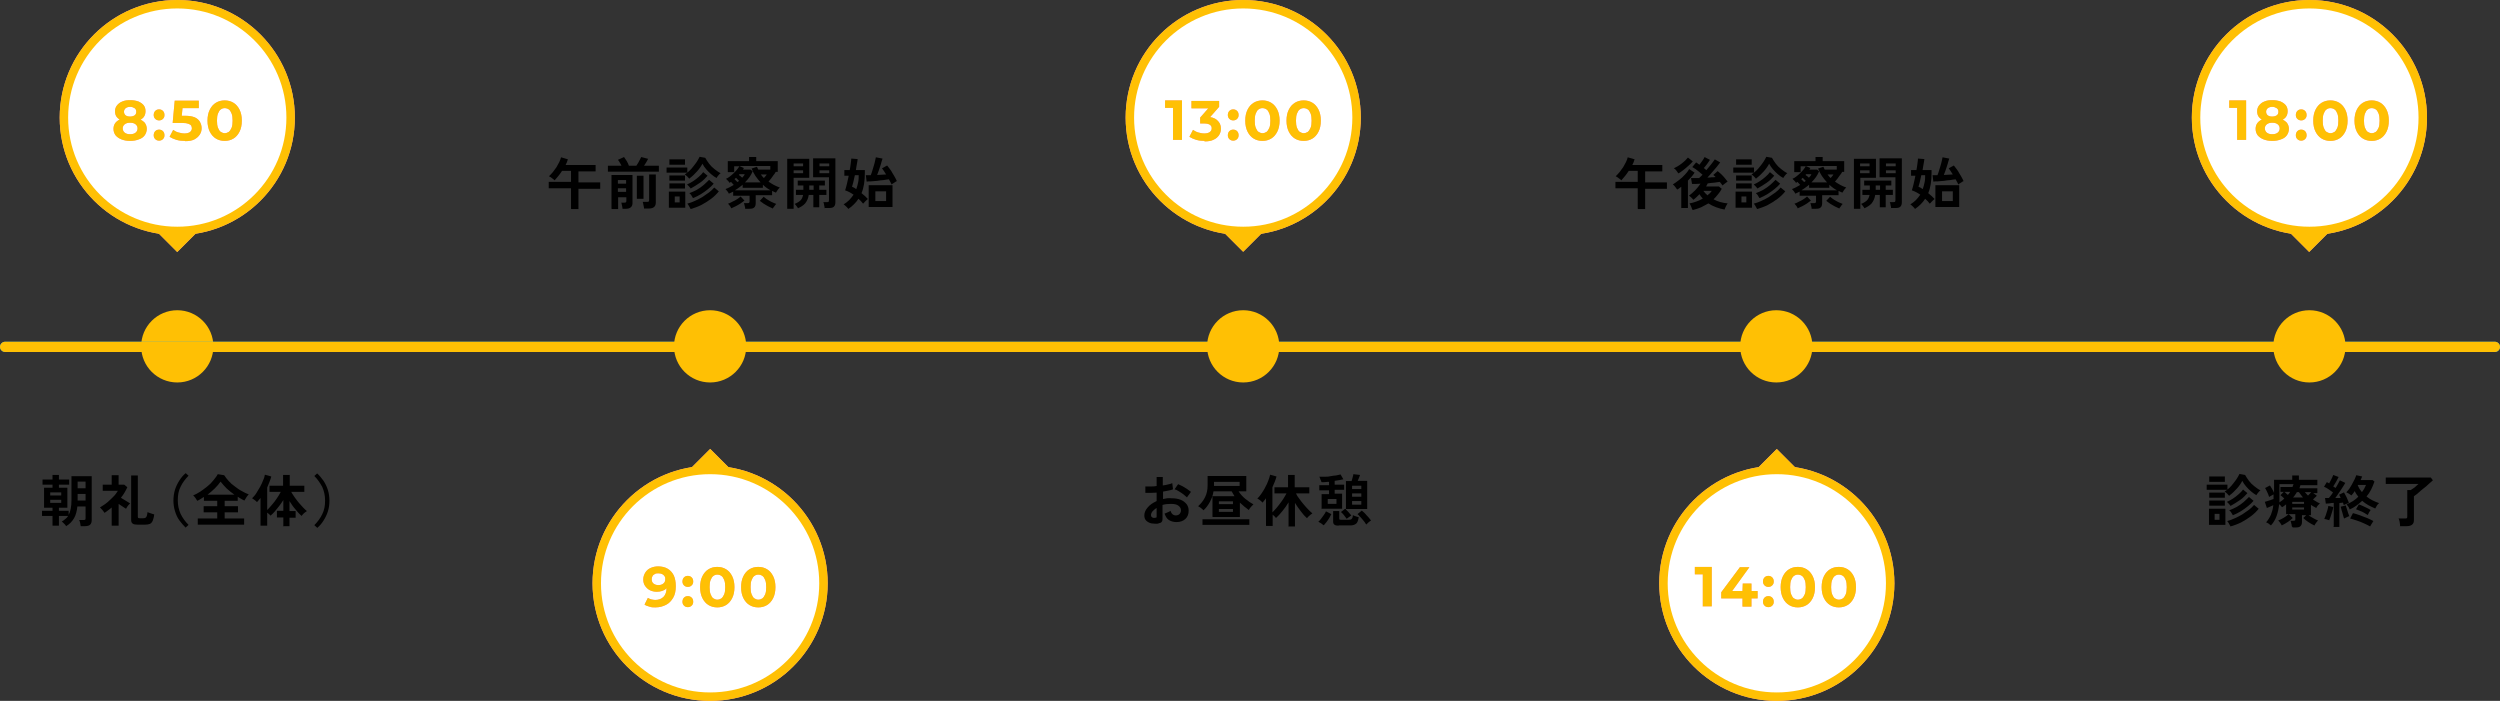 <?xml version="1.0" encoding="UTF-8"?>
<svg id="_レイヤー_2" data-name="レイヤー 2" xmlns="http://www.w3.org/2000/svg" viewBox="0 0 97.59 27.36">
  <rect x="0" y="0" width="97.59" height="27.36" fill="#333333" stroke="none"/>
  <defs>
    <style>
      .cls-1 {
        fill: #28a7e1;
      }

      .cls-2 {
        fill: #ffc004;
      }

      .cls-3 {
        fill: #fff;
      }

      .cls-4 {
        fill: #ffa0b4;
      }
    </style>
  </defs>
  <g id="_レイヤー_1-2" data-name="レイヤー 1">
    <g>
      <g>
        <g>
          <circle class="cls-4" cx="6.92" cy="4.59" r="4.59"/>
          <rect class="cls-4" x="6.35" y="8.47" width="1.13" height="1.13" transform="translate(-4.36 7.54) rotate(-45)"/>
          <circle class="cls-4" cx="27.72" cy="22.77" r="4.59"/>
          <rect class="cls-4" x="27.16" y="17.76" width="1.13" height="1.13" transform="translate(-4.84 24.97) rotate(-45)"/>
          <circle class="cls-4" cx="69.36" cy="22.77" r="4.59"/>
          <rect class="cls-4" x="68.79" y="17.76" width="1.13" height="1.13" transform="translate(7.36 54.41) rotate(-45)"/>
          <circle class="cls-4" cx="48.53" cy="4.59" r="4.59"/>
          <rect class="cls-4" x="47.97" y="8.47" width="1.13" height="1.13" transform="translate(7.82 36.96) rotate(-45)"/>
          <circle class="cls-4" cx="90.15" cy="4.59" r="4.59"/>
          <rect class="cls-4" x="89.58" y="8.47" width="1.13" height="1.13" transform="translate(20.01 66.39) rotate(-45)"/>
        </g>
        <g>
          <circle class="cls-2" cx="6.92" cy="4.59" r="4.59"/>
          <rect class="cls-2" x="6.35" y="8.47" width="1.13" height="1.13" transform="translate(-4.36 7.54) rotate(-45)"/>
          <circle class="cls-2" cx="27.72" cy="22.77" r="4.59"/>
          <rect class="cls-2" x="27.16" y="17.76" width="1.13" height="1.13" transform="translate(-4.84 24.97) rotate(-45)"/>
          <circle class="cls-2" cx="69.36" cy="22.77" r="4.59"/>
          <rect class="cls-2" x="68.79" y="17.76" width="1.13" height="1.13" transform="translate(7.36 54.41) rotate(-45)"/>
          <circle class="cls-2" cx="48.53" cy="4.59" r="4.59"/>
          <rect class="cls-2" x="47.97" y="8.47" width="1.13" height="1.13" transform="translate(7.82 36.96) rotate(-45)"/>
          <circle class="cls-2" cx="90.15" cy="4.59" r="4.59"/>
          <rect class="cls-2" x="89.58" y="8.47" width="1.13" height="1.13" transform="translate(20.01 66.39) rotate(-45)"/>
        </g>
      </g>
      <g>
        <path d="M2.58,20.54s-.02-.04-.04-.06c-.02-.02-.04-.04-.07-.07-.02-.02-.04-.04-.06-.05.05-.03.1-.06.14-.1.04-.03.08-.07.11-.12h-.36v.38h-.25v-.38h-.41v-.2h.41v-.12h-.33v-.78h.33v-.12h-.39v-.2h.39v-.18h.25v.18h.4v.2h-.4v.12h.33v.78h-.33v.12h.38v.16c.07-.13.11-.32.11-.57v-.94h.79v1.71c0,.08-.02.14-.06.18s-.11.06-.21.06h-.16s-.01-.08-.02-.12c-.01-.05-.02-.08-.04-.12h.16s.05,0,.07-.01c.01,0,.02-.03.02-.06v-.46h-.32c-.02.19-.06.34-.13.46s-.17.23-.31.31ZM1.96,19.34h.43v-.12h-.43v.12ZM1.96,19.63h.43v-.12h-.43v.12ZM3.03,19.06h.31v-.26h-.31v.26ZM3.03,19.54h.31v-.26h-.31v.26Z"/>
        <path d="M4.36,20.52v-.71s-.09.08-.14.11c-.05.04-.09.07-.14.1-.01-.02-.03-.04-.05-.07-.02-.03-.04-.05-.07-.08s-.04-.05-.06-.06c.06-.04.13-.08.2-.13.07-.05.14-.11.2-.17.07-.06.12-.12.18-.18.05-.06.09-.12.12-.17h-.59v-.24h.35v-.37h.27v.37h.22l.12.1c-.03.07-.07.14-.11.21-.04.07-.09.14-.14.2.04.03.08.05.13.08.04.03.09.05.13.08s.07.04.1.06c-.02.02-.04.04-.06.06s-.04.05-.06.08-.03.05-.04.07c-.04-.02-.09-.06-.14-.09s-.1-.07-.15-.1v.85h-.27ZM5.37,20.48c-.09,0-.15-.01-.19-.04-.04-.03-.06-.07-.06-.14v-1.74h.26v1.61s0,.04.02.05.03.01.07.01h.12s.07,0,.09-.02c.02-.01.04-.04.05-.07.01-.03.02-.08.03-.15.03.02.08.03.13.05.05.02.1.03.13.04-.01.11-.04.19-.06.25-.03.06-.06.1-.11.12-.05.02-.11.03-.18.03h-.3Z"/>
        <path d="M7.25,20.6c-.09-.09-.17-.18-.25-.29s-.13-.23-.17-.36-.06-.27-.06-.41.02-.29.06-.42c.04-.13.1-.25.17-.36.07-.11.15-.21.25-.29l.11.1c-.13.13-.24.28-.31.43-.08.15-.11.33-.11.53s.04.37.11.53c.08.16.18.3.31.43l-.11.1Z"/>
        <path d="M7.72,20.48v-.24h.76v-.24h-.53v-.24h.53v-.21h-.52v-.15s-.09.05-.13.08c-.04.03-.09.05-.13.07-.02-.03-.04-.07-.07-.11-.03-.04-.06-.08-.09-.1.09-.04.19-.09.28-.15.09-.06.18-.13.27-.2.09-.07.17-.15.24-.24s.13-.16.17-.24l.25.04c.05.08.11.15.18.23s.15.15.24.21c.09.07.17.13.27.18.09.05.18.1.27.13-.03.03-.06.06-.09.11-.03.05-.06.09-.08.13-.04-.02-.09-.04-.13-.07-.04-.02-.09-.05-.13-.08v.16h-.51v.21h.52v.24h-.52v.24h.76v.24h-1.8ZM8.1,19.31h1.05c-.1-.07-.2-.15-.3-.24-.09-.09-.17-.18-.24-.27-.06.09-.14.18-.23.27-.09.09-.19.17-.29.25Z"/>
        <path d="M11.06,20.53v-.33h-.25v-.26h.25v-.42c-.05.08-.1.15-.16.23-.06.08-.12.15-.17.21-.06.07-.11.12-.17.17-.01-.02-.03-.04-.06-.06-.02-.02-.04-.04-.07-.06v.51h-.26v-1.08s-.05.06-.07.08c-.02.03-.04.05-.07.08-.02-.03-.05-.05-.09-.08-.04-.03-.07-.05-.1-.07.05-.05.11-.11.16-.19.05-.08.1-.16.15-.25.05-.09.09-.18.12-.26.04-.08.06-.16.07-.22l.25.07c-.02.07-.04.14-.07.21-.03.07-.06.14-.09.22v.88c.06-.06.12-.13.19-.21.07-.08.13-.16.19-.25.06-.09.11-.17.15-.25h-.44v-.24h.53v-.42h.26v.42h.57v.24h-.51c.03.07.08.13.13.21s.11.14.16.21c.06.07.12.13.17.19.06.06.11.11.15.14-.02.01-.04.03-.07.05-.03.02-.05.04-.08.07-.02.02-.04.05-.06.07-.08-.07-.16-.16-.24-.26-.09-.1-.16-.21-.23-.32v.39h.24v.26h-.24v.33h-.26Z"/>
        <path d="M12.38,20.6l-.11-.1c.13-.13.24-.28.31-.43.08-.16.11-.33.11-.53s-.04-.37-.11-.53c-.08-.15-.18-.3-.31-.43l.11-.1c.09.08.17.18.25.29.07.11.13.23.17.36.04.13.06.27.06.42s-.02.28-.06.41-.1.25-.17.36c-.07.11-.15.21-.25.29Z"/>
      </g>
      <circle class="cls-2" cx="6.92" cy="13.52" r="1.41"/>
      <g>
        <path class="cls-1" d="M97.39,13.74H.2c-.11,0-.2-.09-.2-.2s.09-.2.2-.2h97.19c.11,0,.2.09.2.2s-.09.2-.2.2Z"/>
        <path class="cls-2" d="M97.39,13.74H.2c-.11,0-.2-.09-.2-.2s.09-.2.2-.2h97.19c.11,0,.2.09.2.2s-.09.2-.2.2Z"/>
      </g>
      <circle class="cls-3" cx="6.92" cy="4.59" r="4.26"/>
      <g>
        <path d="M22.29,8.14v-.79h-.87v-.25h.87v-.43h-.35c-.09.14-.19.26-.29.37-.02-.02-.04-.04-.07-.06s-.05-.04-.08-.06c-.03-.02-.05-.03-.07-.04.05-.05.1-.1.15-.16.05-.06.09-.13.14-.19.04-.07.08-.14.11-.2.03-.07.06-.13.07-.19l.27.08s-.03.07-.04.11c-.02.04-.03.07-.05.11h1.17v.25h-.67v.43h.85v.25h-.85v.79h-.28Z"/>
        <path d="M23.73,6.7v-.23h.53s-.04-.09-.07-.13c-.02-.04-.05-.08-.07-.1l.24-.11s.06.09.1.15c.04.06.07.13.09.19h.29s.04-.07.07-.11c.02-.04.05-.09.07-.13.02-.04.04-.08.05-.1l.27.07s-.04.08-.07.13c-.03.05-.06.1-.09.14h.58v.23h-2ZM23.87,8.14v-1.31h.82v1.1c0,.14-.09.22-.26.22h-.13s0-.05-.01-.08-.01-.06-.02-.09c0-.03-.01-.05-.02-.07h.12s.05,0,.06-.01.02-.03.02-.05v-.15h-.32v.46h-.25ZM24.12,7.17h.32v-.14h-.32v.14ZM24.12,7.49h.32v-.14h-.32v.14ZM24.86,7.76v-.9h.26v.9h-.26ZM25.14,8.14s0-.05-.01-.08-.01-.06-.02-.1c0-.03-.02-.06-.02-.08h.17s.05,0,.06-.01c.01,0,.02-.03.02-.06v-1h.26v1.1c0,.15-.09.23-.27.23h-.18Z"/>
        <path d="M26.02,6.74v-.2h.81v.2h-.81ZM26.11,8.11v-.63h.64v.63h-.64ZM26.13,7.05v-.2h.61v.2h-.61ZM26.13,7.36v-.2h.61v.2h-.61ZM26.13,6.43v-.21h.61v.21h-.61ZM26.34,7.9h.19v-.23h-.19v.23ZM26.91,6.98s-.04-.05-.08-.09-.07-.06-.1-.08c.06-.04.12-.08.18-.14s.11-.11.16-.18c.05-.06.1-.13.14-.19.04-.06.07-.12.1-.18l.22.04c.04.07.09.15.15.23.06.08.13.15.21.21s.15.12.24.16c-.03.02-.06.05-.09.09s-.06.07-.07.1c-.07-.04-.14-.09-.21-.15-.07-.06-.13-.12-.19-.19s-.11-.14-.15-.22c-.05.1-.12.2-.21.3s-.18.19-.29.27ZM26.97,7.37s-.04-.06-.07-.09-.06-.06-.08-.08c.08-.03.16-.08.24-.13.08-.05.15-.11.22-.17s.13-.12.17-.18l.17.14c-.08.09-.17.19-.29.27s-.24.16-.37.23ZM26.96,8.16s-.03-.06-.06-.11c-.02-.04-.05-.08-.07-.1.1-.03.2-.06.3-.11.1-.04.2-.1.29-.15.09-.06.18-.12.26-.18.08-.06.15-.13.2-.19l.18.15c-.08.1-.18.2-.3.29s-.25.17-.38.24c-.14.07-.28.12-.42.16ZM27.05,7.73s-.04-.06-.06-.1-.06-.07-.08-.09c.09-.03.19-.08.29-.13.1-.06.19-.12.27-.19.08-.07.15-.14.21-.2l.18.15c-.06.07-.13.14-.22.21-.09.07-.18.14-.28.2-.1.06-.2.11-.3.15Z"/>
        <path d="M29.09,8.16s0-.07-.02-.12c-.01-.05-.02-.09-.03-.11h.15s.04,0,.05-.01c0,0,.02-.03.02-.05v-.23h-.64v-.16s-.06.03-.08.04c-.03.01-.06.03-.09.04-.01-.03-.03-.06-.06-.1-.03-.04-.05-.06-.07-.08.05-.02.11-.04.16-.07s.11-.06.16-.09c-.01-.02-.03-.04-.05-.06-.02-.02-.04-.04-.05-.06-.02.01-.04.02-.06.04-.01-.02-.03-.05-.06-.08-.03-.03-.06-.06-.08-.08.05-.02.1-.05.15-.09s.1-.08.15-.13c.05-.05.09-.09.13-.14.04-.05.07-.09.09-.13h-.2v.23h-.25v-.43h.83v-.16h.28v.16h.84v.42h-.08,0s-.04.08-.08.12c-.03.05-.07.09-.1.14-.03.04-.07.08-.1.12.07.05.14.09.21.13.07.04.15.07.23.1-.02.02-.05.05-.08.09-.03.04-.05.08-.07.11-.05-.02-.1-.04-.15-.07v.17h-.64v.31c0,.08-.02.14-.06.17-.04.04-.1.05-.19.05h-.17ZM28.55,8.14s-.02-.04-.03-.06-.03-.05-.05-.07c-.02-.02-.03-.04-.05-.06.04-.01.08-.03.12-.05.04-.02.09-.05.14-.07.05-.03.09-.05.13-.08.04-.03.07-.05.1-.08l.15.16s-.09.07-.15.11c-.06.04-.13.08-.19.11s-.12.06-.17.08ZM28.77,7.12s.02-.02.04-.03c.01,0,.03-.02.04-.03-.02-.02-.04-.04-.06-.06s-.04-.04-.06-.06c0,0-.02.02-.03.03,0,0-.02.02-.03.02.02.02.04.04.06.06.02.02.04.04.06.06ZM28.7,7.43h1.38c-.11-.06-.21-.13-.3-.22v.12h-.79v-.12s-.09.08-.14.11c-.05.04-.1.07-.15.1ZM28.97,6.94s.04-.05.06-.07.03-.04.04-.07h-.21s0,.01-.01.02c0,0,0,0-.01.01.02.01.04.03.07.05.02.02.04.04.07.06ZM29.08,7.12h.61c-.07-.08-.14-.16-.2-.25s-.11-.19-.15-.29l.21-.07s.03.08.05.11h.47v-.14h-1.21l.18.08s-.01.02-.02.03c0,.01-.01.02-.02.03h.3l.08.07c-.03.07-.07.15-.12.22s-.11.14-.17.2ZM30.17,8.14s-.11-.05-.17-.08c-.07-.04-.13-.07-.19-.11-.06-.04-.11-.08-.15-.11l.15-.16s.06.05.1.08c.04.03.08.05.13.08.05.03.09.05.14.07.05.02.09.04.12.05-.01.01-.03.03-.05.06s-.03.05-.05.07-.03.04-.03.06ZM29.82,6.95s.04-.05.06-.07.04-.05.05-.07h-.23s.07.1.12.14Z"/>
        <path d="M30.73,8.15v-1.95h.86v.74h-.61v1.21h-.25ZM30.98,6.49h.37v-.11h-.37v.11ZM30.98,6.76h.37v-.11h-.37v.11ZM31.15,8.13s-.03-.06-.06-.09c-.02-.03-.05-.06-.07-.08.1-.04.18-.09.23-.14.05-.05.08-.12.1-.21h-.28v-.2h.29v-.17h-.22v-.19h1.06v.19h-.22v.17h.28v.2h-.28v.48h-.23v-.48h-.18c-.02.14-.07.24-.14.33-.07.08-.17.14-.28.19ZM31.59,7.41h.17v-.17h-.17v.17ZM32.19,8.14s0-.08-.02-.13c0-.05-.02-.09-.03-.12h.15s.05,0,.06-.02c0-.01.01-.03.01-.06v-.89h-.62v-.74h.87v1.72c0,.08-.02.13-.06.17-.04.04-.11.05-.2.05h-.17ZM31.99,6.49h.38v-.11h-.38v.11ZM31.99,6.76h.38v-.11h-.38v.11Z"/>
        <path d="M33.11,8.15s-.04-.06-.08-.09-.07-.07-.1-.08c.08-.05.16-.11.22-.17.06-.06.12-.14.17-.21-.1-.07-.21-.13-.33-.17.02-.07.05-.15.07-.25.02-.1.05-.21.07-.32h-.17v-.22h.21c.02-.1.03-.18.04-.26s.02-.14.02-.19l.25.02c0,.05-.02.11-.03.19-.01.08-.03.15-.04.24h.35v.11c0,.32-.04.58-.13.79.04.04.09.07.13.11.04.04.08.08.12.12-.02.01-.04.03-.06.05-.02.02-.05.04-.07.07s-.04.04-.06.06c-.05-.07-.11-.13-.18-.19-.05.08-.11.15-.17.21-.07.07-.14.13-.23.19ZM33.43,7.37c.03-.08.05-.17.07-.26s.02-.18.02-.27h-.15c-.02.1-.04.19-.06.27-.02.08-.04.14-.05.18.06.02.11.05.16.09ZM34.8,7.19s-.02-.04-.04-.08c-.02-.03-.04-.07-.06-.11-.06,0-.13.02-.21.03-.08,0-.17.02-.25.03-.09,0-.17.02-.24.02-.07,0-.13,0-.17.01l-.03-.25s.11,0,.19,0c.02-.05.04-.1.06-.17.02-.06.04-.13.06-.2s.04-.13.05-.19c.01-.06.02-.1.03-.14l.26.05s-.02.08-.04.13c-.01.05-.03.11-.05.17-.02.06-.04.12-.06.18s-.04.11-.06.16c.13,0,.25-.02.35-.02-.03-.05-.06-.1-.09-.14-.03-.04-.05-.07-.07-.1l.2-.11s.06.08.1.13c.04.05.08.11.11.17.04.06.07.12.1.17.03.05.05.1.07.14-.02,0-.04.02-.07.04-.03.02-.05.03-.08.05-.03.02-.05.03-.06.05ZM33.91,8.08v-.85h.93v.85h-.93ZM34.17,7.85h.42v-.38h-.42v.38Z"/>
      </g>
      <circle class="cls-2" cx="27.72" cy="13.52" r="1.41"/>
      <circle class="cls-3" cx="27.72" cy="22.77" r="4.26"/>
      <g>
        <path d="M63.93,8.14v-.79h-.87v-.25h.87v-.43h-.35c-.09.14-.19.26-.29.37-.02-.02-.04-.04-.07-.06s-.05-.04-.08-.06c-.03-.02-.05-.03-.07-.04.05-.05.1-.1.15-.16.05-.06.09-.13.14-.19.04-.07.08-.14.11-.2.03-.07.06-.13.07-.19l.27.08s-.03.07-.04.11c-.02.04-.03.07-.05.11h1.17v.25h-.67v.43h.85v.25h-.85v.79h-.28Z"/>
        <path d="M65.63,8.13v-.84s-.05.04-.08.06c-.03.02-.05.04-.08.05-.02-.03-.05-.07-.08-.11s-.06-.07-.09-.09c.08-.05.15-.1.24-.17.08-.06.16-.13.23-.21.07-.07.13-.15.17-.22l.21.14c-.07.11-.16.21-.26.31v1.07h-.25ZM65.51,6.76s-.04-.06-.07-.1-.06-.07-.1-.09c.04-.02.09-.05.15-.08s.1-.07.16-.11c.05-.04.1-.08.14-.12.04-.04.07-.08.1-.11l.19.15c-.05.06-.1.11-.17.17-.06.06-.13.11-.2.17-.07.05-.13.1-.2.13ZM66.05,8.16s-.02-.07-.04-.11c-.02-.05-.04-.08-.06-.11.08-.01.17-.04.26-.07.09-.03.18-.07.26-.12-.02-.03-.05-.05-.07-.08s-.04-.06-.06-.09c-.04.04-.08.08-.12.12-.04.04-.08.07-.12.1-.02-.03-.05-.06-.08-.09-.03-.03-.06-.05-.09-.07.08-.06.16-.13.24-.21.08-.08.15-.17.21-.26-.07,0-.13.01-.19.01-.06,0-.1,0-.14,0l-.04-.23s.08,0,.14,0c.05,0,.11,0,.18,0,.02-.02.03-.04.06-.06s.04-.05.07-.07c-.04-.03-.08-.07-.13-.11-.05-.04-.09-.07-.14-.11-.05-.03-.09-.06-.13-.08l.15-.18s.04.02.06.04c.02.01.04.03.07.05.04-.05.07-.1.11-.15s.07-.11.09-.15l.21.11s-.07.1-.11.16c-.04.06-.09.11-.13.16.02.01.04.03.05.04.02.01.03.03.05.04.07-.08.13-.16.19-.23.06-.08.11-.14.14-.19l.21.12s-.09.11-.14.18c-.06.07-.12.14-.18.21-.06.07-.12.14-.18.2.06,0,.11,0,.17-.01.05,0,.11,0,.15-.01-.03-.03-.06-.06-.09-.08l.17-.15s.09.07.14.12c.05.05.1.1.14.15.04.05.08.1.11.14-.01,0-.03.02-.06.04-.03.02-.05.04-.08.06-.03.02-.04.04-.06.05-.01-.02-.03-.04-.05-.07s-.04-.05-.06-.07c-.06.01-.13.02-.21.03-.08,0-.17.02-.26.03,0,.02-.02.04-.03.06-.01.02-.02.04-.03.06h.5l.11.09c-.04.08-.09.15-.15.22-.05.07-.11.13-.17.19.16.09.35.14.55.16-.03.04-.05.08-.07.12-.02.05-.04.08-.05.12-.11-.02-.23-.05-.33-.09-.11-.04-.21-.09-.3-.15-.09.05-.18.1-.28.15-.1.04-.21.08-.33.11ZM66.66,7.62s.06-.06.09-.08c.03-.03.05-.06.07-.09h-.33c.05.07.1.12.17.18Z"/>
        <path d="M67.66,6.74v-.2h.81v.2h-.81ZM67.75,8.11v-.63h.64v.63h-.64ZM67.77,7.05v-.2h.61v.2h-.61ZM67.77,7.36v-.2h.61v.2h-.61ZM67.77,6.43v-.21h.61v.21h-.61ZM67.98,7.9h.19v-.23h-.19v.23ZM68.55,6.98s-.04-.05-.08-.09-.07-.06-.1-.08c.06-.04.12-.08.18-.14s.11-.11.16-.18c.05-.06.1-.13.14-.19.04-.06.07-.12.1-.18l.22.04c.04.07.09.15.15.23.06.08.13.15.21.21s.15.12.24.16c-.03.02-.06.05-.09.09s-.06.07-.07.1c-.07-.04-.14-.09-.21-.15-.07-.06-.13-.12-.19-.19s-.11-.14-.15-.22c-.05.1-.12.2-.21.3s-.18.19-.29.27ZM68.61,7.37s-.04-.06-.07-.09-.06-.06-.08-.08c.08-.03.16-.08.24-.13.08-.05.15-.11.22-.17s.13-.12.17-.18l.17.14c-.08.09-.17.19-.29.27s-.24.16-.37.23ZM68.59,8.16s-.03-.06-.06-.11c-.02-.04-.05-.08-.07-.1.1-.03.2-.06.3-.11.1-.04.2-.1.29-.15.09-.06.18-.12.26-.18.08-.06.15-.13.2-.19l.18.15c-.08.1-.18.2-.3.29s-.25.17-.38.24c-.14.07-.28.12-.42.16ZM68.68,7.73s-.04-.06-.06-.1-.06-.07-.08-.09c.09-.03.19-.08.29-.13.1-.06.19-.12.27-.19.08-.07.15-.14.21-.2l.18.15c-.06.07-.13.14-.22.21-.09.07-.18.14-.28.2-.1.06-.2.11-.3.15Z"/>
        <path d="M70.72,8.16s0-.07-.02-.12c-.01-.05-.02-.09-.03-.11h.15s.04,0,.05-.01c0,0,.02-.03.02-.05v-.23h-.64v-.16s-.06.03-.08.04c-.03.01-.06.03-.09.04-.01-.03-.03-.06-.06-.1-.03-.04-.05-.06-.07-.08.05-.02.11-.04.16-.07s.11-.06.16-.09c-.01-.02-.03-.04-.05-.06-.02-.02-.04-.04-.05-.06-.02.01-.04.02-.06.04-.01-.02-.03-.05-.06-.08-.03-.03-.06-.06-.08-.08.05-.02.1-.05.15-.09s.1-.08.15-.13c.05-.05.09-.09.13-.14.04-.05.07-.09.09-.13h-.2v.23h-.25v-.43h.83v-.16h.28v.16h.84v.42h-.08,0s-.04.08-.08.12c-.03.05-.07.09-.1.14-.03.04-.07.08-.1.12.07.05.14.09.21.13.07.04.15.07.23.1-.02.02-.05.05-.08.09-.03.04-.05.08-.07.11-.05-.02-.1-.04-.15-.07v.17h-.64v.31c0,.08-.02.14-.06.17-.04.04-.1.05-.19.05h-.17ZM70.18,8.14s-.02-.04-.03-.06-.03-.05-.05-.07c-.02-.02-.03-.04-.05-.06.04-.01.08-.03.12-.05.04-.02.09-.05.14-.07.05-.03.09-.05.13-.08.04-.03.07-.05.1-.08l.15.16s-.09.07-.15.11c-.06.04-.13.08-.19.11s-.12.06-.17.08ZM70.41,7.12s.02-.02.04-.03c.01,0,.03-.02.04-.03-.02-.02-.04-.04-.06-.06s-.04-.04-.06-.06c0,0-.02.02-.03.03,0,0-.02.02-.03.02.02.02.04.04.06.06.02.02.04.04.06.06ZM70.33,7.43h1.38c-.11-.06-.21-.13-.3-.22v.12h-.79v-.12s-.09.08-.14.11c-.05.04-.1.07-.15.1ZM70.61,6.94s.04-.05.06-.07.03-.04.04-.07h-.21s0,.01-.01.02c0,0,0,0-.01.01.02.01.04.03.07.05.02.02.04.04.07.06ZM70.71,7.12h.61c-.07-.08-.14-.16-.2-.25s-.11-.19-.15-.29l.21-.07s.03.08.05.11h.47v-.14h-1.21l.18.08s-.01.02-.02.03c0,.01-.01.02-.02.03h.3l.08.07c-.03.07-.07.15-.12.22s-.11.14-.17.2ZM71.8,8.14s-.11-.05-.17-.08c-.07-.04-.13-.07-.19-.11-.06-.04-.11-.08-.15-.11l.15-.16s.06.05.1.08c.04.03.08.05.13.08.05.03.09.05.14.07.05.02.09.04.12.05-.01.01-.03.03-.05.06s-.03.05-.05.07-.03.04-.03.06ZM71.46,6.95s.04-.05.06-.07.04-.05.05-.07h-.23s.07.1.12.14Z"/>
        <path d="M72.37,8.15v-1.95h.86v.74h-.61v1.21h-.25ZM72.61,6.49h.37v-.11h-.37v.11ZM72.61,6.76h.37v-.11h-.37v.11ZM72.78,8.13s-.03-.06-.06-.09c-.02-.03-.05-.06-.07-.08.1-.04.18-.09.23-.14.05-.05.08-.12.1-.21h-.28v-.2h.29v-.17h-.22v-.19h1.06v.19h-.22v.17h.28v.2h-.28v.48h-.23v-.48h-.18c-.02.14-.07.24-.14.33-.07.08-.17.14-.28.19ZM73.22,7.41h.17v-.17h-.17v.17ZM73.82,8.14s0-.08-.02-.13c0-.05-.02-.09-.03-.12h.15s.05,0,.06-.02c0-.01.01-.03.01-.06v-.89h-.62v-.74h.87v1.72c0,.08-.02.13-.06.17-.04.04-.11.05-.2.05h-.17ZM73.62,6.49h.38v-.11h-.38v.11ZM73.62,6.76h.38v-.11h-.38v.11Z"/>
        <path d="M74.75,8.15s-.04-.06-.08-.09-.07-.07-.1-.08c.08-.05.16-.11.22-.17.06-.06.12-.14.17-.21-.1-.07-.21-.13-.33-.17.02-.07.05-.15.07-.25.02-.1.05-.21.07-.32h-.17v-.22h.21c.02-.1.03-.18.04-.26s.02-.14.02-.19l.25.02c0,.05-.02.11-.03.19-.01.08-.03.15-.04.24h.35v.11c0,.32-.04.58-.13.79.04.04.09.07.13.11.04.04.08.08.12.12-.02.01-.04.03-.06.05-.02.02-.05.04-.07.07s-.04.04-.06.06c-.05-.07-.11-.13-.18-.19-.05.08-.11.15-.17.21-.07.07-.14.13-.23.19ZM75.06,7.37c.03-.08.05-.17.07-.26s.02-.18.02-.27h-.15c-.02.1-.04.19-.06.27-.02.08-.04.14-.05.18.06.02.11.05.16.09ZM76.44,7.19s-.02-.04-.04-.08c-.02-.03-.04-.07-.06-.11-.06,0-.13.02-.21.03-.08,0-.17.02-.25.03-.09,0-.17.02-.24.02-.07,0-.13,0-.17.01l-.03-.25s.11,0,.19,0c.02-.05.04-.1.06-.17.02-.06.04-.13.06-.2s.04-.13.05-.19c.01-.06.02-.1.03-.14l.26.05s-.02.08-.04.13c-.01.05-.03.11-.05.17-.02.06-.04.12-.06.18s-.04.11-.06.16c.13,0,.25-.02.35-.02-.03-.05-.06-.1-.09-.14-.03-.04-.05-.07-.07-.1l.2-.11s.06.08.1.13c.04.05.08.11.11.17.04.06.07.12.1.17.03.05.05.1.07.14-.02,0-.04.02-.07.04-.03.02-.05.03-.08.05-.03.02-.05.03-.06.05ZM75.55,8.08v-.85h.93v.85h-.93ZM75.81,7.85h.42v-.38h-.42v.38Z"/>
      </g>
      <circle class="cls-3" cx="69.36" cy="22.77" r="4.26"/>
      <g>
        <path d="M45.23,20.44c-.11.01-.21,0-.29-.01-.08-.02-.15-.06-.2-.11s-.07-.12-.07-.2c0-.1.04-.21.13-.31.08-.1.2-.18.35-.25v-.33c-.08,0-.16.01-.23.01-.08,0-.15,0-.21,0v-.25s.11,0,.19,0c.08,0,.17,0,.25-.02v-.35h.24v.33c.07-.01.14-.02.21-.04.06-.01.12-.03.16-.05l.03.24c-.05.02-.11.04-.18.05s-.14.03-.21.04v.29c.05-.01.1-.02.16-.03s.11,0,.17,0c.14,0,.26.02.36.06.1.04.17.1.23.17.05.07.08.15.08.25,0,.14-.04.25-.13.33-.09.08-.2.12-.35.12-.11,0-.21-.03-.29-.08s-.13-.14-.17-.25c.03-.01.08-.03.12-.05.05-.02.09-.04.11-.06.04.12.11.18.21.18.06,0,.11-.02.15-.06.03-.04.05-.08.05-.14,0-.07-.03-.13-.1-.18-.06-.05-.16-.07-.29-.07-.12,0-.23.01-.33.04v.55c0,.05-.01.09-.04.12-.02.03-.07.04-.13.05ZM45.07,20.21s.05,0,.06,0c.01,0,.02-.02.02-.04v-.34c-.07.04-.12.09-.16.13-.04.05-.06.1-.06.15,0,.03.01.06.04.08.02.02.06.03.1.03ZM46.34,19.42s-.08-.07-.14-.12-.12-.08-.18-.12c-.06-.04-.12-.07-.17-.08l.14-.2c.05.02.11.05.17.08.06.04.12.07.18.11.06.04.11.08.15.11-.01.02-.03.04-.05.07-.02.03-.04.06-.06.08s-.03.05-.04.06Z"/>
        <path d="M47.33,20.17v-.8h.86c-.04-.07-.08-.13-.11-.19h-.71c-.02.15-.07.28-.14.41-.07.13-.15.24-.25.33-.03-.03-.06-.06-.1-.09-.04-.03-.08-.05-.11-.07.11-.1.2-.21.27-.35s.1-.29.1-.47v-.36h1.51v.6h-.3c.07.11.16.21.26.29.11.09.21.16.32.22-.03.02-.06.06-.1.1-.04.04-.06.08-.08.12-.05-.04-.11-.08-.17-.13-.06-.05-.12-.11-.18-.16v.56h-1.06ZM46.94,20.49v-.22h1.83v.22h-1.83ZM47.39,18.97h1v-.16h-1v.16ZM47.58,19.68h.55v-.11h-.55v.11ZM47.58,19.98h.55v-.11h-.55v.11Z"/>
        <path d="M50.3,20.53v-.92c-.07.12-.15.23-.24.34-.09.11-.17.2-.25.27-.03-.04-.07-.08-.13-.13v.44h-.26v-1.08s-.04.06-.07.09c-.02.03-.05.06-.07.08-.02-.03-.05-.06-.09-.09s-.07-.05-.11-.07c.06-.05.11-.12.16-.19.05-.08.11-.16.15-.25.05-.09.09-.17.12-.26s.06-.16.07-.23l.25.07c-.02.07-.04.14-.07.21s-.06.14-.09.21v.98s.1-.1.15-.16c.05-.06.1-.12.15-.19.05-.07.1-.13.14-.2s.08-.13.11-.19h-.47v-.24h.53v-.48h.26v.48h.57v.24h-.52c.03.07.07.14.13.21.05.07.11.15.17.22.06.07.12.14.18.2s.11.11.16.15c-.02.01-.04.03-.07.05s-.05.05-.08.07-.04.05-.06.07c-.08-.07-.16-.16-.24-.27-.09-.11-.16-.22-.23-.33v.92h-.26Z"/>
        <path d="M51.66,20.5s-.04-.03-.06-.05c-.03-.02-.05-.04-.08-.05-.03-.02-.05-.03-.06-.03.04-.03.07-.07.11-.12.04-.05.07-.1.11-.15s.06-.1.08-.14l.21.11s-.05.1-.08.15c-.04.06-.07.11-.11.16-.04.05-.07.09-.1.12ZM51.59,19.88v-.59h.29v-.15h-.38v-.2h.38v-.13c-.05,0-.1,0-.16.01s-.1,0-.14,0c0-.02,0-.04-.02-.07s-.02-.05-.03-.08-.02-.04-.03-.06c.06,0,.13,0,.2,0,.07,0,.15,0,.23-.02s.15-.02.22-.03c.07-.01.13-.03.18-.04l.11.19s-.09.02-.15.03c-.06.01-.12.02-.19.03v.15h.37v.2h-.37v.15h.29v.59h-.81ZM51.83,19.67h.34v-.19h-.34v.19ZM52.26,20.52c-.08,0-.14-.01-.17-.04-.03-.02-.05-.06-.05-.12v-.41h.24v.29s0,.03.01.04.03.01.06.01h.31c.05,0,.09-.01.11-.04.02-.02.04-.07.04-.14.02,0,.04.02.07.03.03.01.06.02.09.03.03,0,.05.02.07.02-.02.12-.05.21-.1.25-.05.04-.12.07-.22.07h-.47ZM52.56,20.24s-.04-.05-.06-.08-.05-.07-.08-.1c-.03-.03-.05-.06-.08-.07l.17-.13s.05.05.08.08c.03.03.06.06.09.1.03.03.05.06.07.08l-.18.13ZM52.54,19.88v-1.1h.22s.03-.09.04-.14c.01-.05.03-.09.03-.13l.26.03s-.02.07-.04.11-.03.08-.05.12h.37v1.1h-.85ZM52.78,19.09h.36v-.13h-.36v.13ZM52.78,19.39h.36v-.13h-.36v.13ZM52.78,19.7h.36v-.14h-.36v.14ZM53.33,20.47s-.04-.05-.06-.09c-.03-.04-.06-.07-.09-.11-.03-.04-.07-.08-.1-.11-.03-.04-.06-.07-.09-.09l.17-.14s.05.05.09.08c.03.03.07.07.1.11.04.04.07.07.1.11.03.04.05.06.07.09-.02.01-.04.02-.06.04-.03.02-.05.04-.07.06-.02.02-.04.04-.05.05Z"/>
      </g>
      <circle class="cls-2" cx="48.53" cy="13.52" r="1.41"/>
      <circle class="cls-3" cx="48.53" cy="4.59" r="4.26"/>
      <circle class="cls-2" cx="69.34" cy="13.52" r="1.41"/>
      <g>
        <path d="M86.14,19.12v-.2h.81v.2h-.81ZM86.23,20.49v-.63h.64v.63h-.64ZM86.24,19.43v-.2h.61v.2h-.61ZM86.24,19.74v-.2h.61v.2h-.61ZM86.24,18.81v-.21h.61v.21h-.61ZM86.45,20.29h.19v-.23h-.19v.23ZM87.02,19.36s-.04-.05-.08-.09-.07-.06-.1-.08c.06-.04.12-.08.18-.14s.11-.11.16-.18c.05-.06.1-.13.14-.19.04-.06.07-.12.1-.18l.22.04c.04.07.09.15.15.23.06.08.13.15.21.21s.15.12.24.16c-.03.02-.06.05-.09.09s-.06.07-.07.1c-.07-.04-.14-.09-.21-.15-.07-.06-.13-.12-.19-.19s-.11-.14-.15-.22c-.05.1-.12.2-.21.3s-.18.19-.29.27ZM87.08,19.76s-.04-.06-.07-.09-.06-.06-.08-.08c.08-.03.16-.08.24-.13.08-.05.15-.11.22-.17s.13-.12.17-.18l.17.14c-.08.09-.17.19-.29.27s-.24.16-.37.23ZM87.07,20.55s-.03-.06-.06-.11c-.02-.04-.05-.08-.07-.1.1-.03.2-.06.3-.11.1-.04.2-.1.29-.15.09-.06.18-.12.26-.18.08-.06.15-.13.2-.19l.18.15c-.08.1-.18.2-.3.29s-.25.17-.38.24c-.14.07-.28.12-.42.16ZM87.16,20.11s-.04-.06-.06-.1-.06-.07-.08-.09c.09-.03.19-.08.29-.13.1-.06.19-.12.27-.19.08-.07.15-.14.21-.2l.18.15c-.06.07-.13.14-.22.21-.09.07-.18.14-.28.2-.1.06-.2.11-.3.15Z"/>
        <path d="M89.46,20.54s0-.07-.02-.11c0-.04-.02-.08-.03-.1h.11s.04,0,.06-.01.02-.03.02-.05v-.2h-.36v-.38s-.05.04-.08.06c-.03.02-.05.04-.08.05-.03-.04-.06-.08-.11-.12-.02.17-.05.32-.1.46s-.12.26-.22.37c-.03-.02-.06-.04-.09-.07-.04-.02-.07-.04-.1-.05.08-.09.14-.19.19-.3.04-.11.08-.23.09-.37-.04.02-.08.04-.13.06-.05.02-.09.04-.12.05l-.08-.24s.06-.02.1-.03.08-.03.13-.04c.04-.02.08-.03.11-.04v-.18s-.06.03-.09.05c-.03.02-.06.03-.08.05-.01-.03-.03-.07-.04-.11-.02-.04-.04-.09-.06-.13-.02-.04-.04-.08-.06-.11l.19-.1s.05.08.08.13.06.11.08.16v-.51h.71v-.17h.26v.17h.72v.21h-.66s-.01.04-.02.06-.01.04-.02.06h.7v.19h-.16l.14.1s-.04.05-.07.07c-.03.03-.05.05-.08.08.04.03.09.05.13.08s.09.05.14.07c-.02.02-.05.05-.08.08s-.05.07-.06.1c-.04-.02-.07-.04-.11-.06-.04-.02-.07-.04-.1-.06v.4h-.35v.27c0,.07-.02.12-.06.16s-.1.05-.18.05h-.12ZM89.07,20.51s-.03-.06-.06-.1-.05-.07-.08-.09c.07-.03.14-.06.22-.11.08-.05.14-.09.19-.14l.16.15c-.06.06-.12.11-.2.16-.08.05-.16.1-.23.13ZM88.98,19.61s.07-.05.1-.07.06-.05.09-.08c-.05-.05-.1-.09-.15-.13l.13-.13h-.13v-.19h.47s.03-.08.04-.11h-.55v.52c0,.07,0,.13,0,.19ZM89.31,19.32s.03-.04.05-.06c.01-.02.03-.04.04-.06h-.23s.05.03.07.06c.02.02.05.04.07.06ZM89.48,19.67h.46v-.08h-.46v.08ZM89.48,19.89h.46v-.08h-.46v.08ZM89.51,19.42h.39s-.06-.07-.08-.1c-.03-.04-.05-.07-.08-.11h-.08s-.04.08-.07.11c-.02.04-.05.07-.08.1ZM90.34,20.51c-.07-.03-.15-.08-.23-.13-.08-.05-.15-.11-.2-.16l.16-.15c.05.05.12.1.2.14.08.05.15.08.22.11-.03.02-.05.05-.08.09-.03.04-.05.07-.06.1ZM90.1,19.34s.04-.04.06-.06c.02-.02.04-.05.06-.07h-.25s.08.09.12.13Z"/>
        <path d="M90.93,20.31s-.06-.02-.1-.03c-.04-.01-.07-.02-.1-.02.02-.04.04-.09.06-.15.02-.06.04-.12.06-.19.02-.06.03-.12.04-.17l.19.04c0,.05-.02.11-.04.18-.02.07-.04.13-.06.19-.02.06-.04.11-.06.16ZM91.1,20.53v-.9c-.06,0-.12.01-.17.02-.05,0-.1.01-.14.01l-.03-.22s.05,0,.07,0c.03,0,.06,0,.08,0,.02-.03.05-.06.08-.1s.06-.08.08-.12c-.05-.04-.11-.08-.17-.12-.06-.04-.12-.08-.18-.1l.11-.18s.03.02.04.02.03.02.05.03c.02-.03.04-.07.06-.11.02-.04.04-.08.06-.12.02-.04.03-.07.04-.1l.21.08c-.03.06-.06.12-.1.19-.04.07-.08.13-.11.18.02.01.03.02.05.03.02.01.03.02.04.03.04-.06.07-.11.1-.17.03-.05.05-.1.07-.13l.21.1c-.03.05-.06.11-.11.18-.04.07-.09.14-.14.21s-.09.14-.14.2c.04,0,.07,0,.11,0s.07,0,.1,0c-.01-.03-.02-.05-.03-.07-.01-.02-.02-.04-.03-.06l.19-.09s.04.08.07.13.05.1.07.15c.02.05.04.09.05.13-.03.01-.06.02-.1.04-.04.02-.08.03-.1.05,0-.03-.02-.06-.03-.1-.02,0-.04,0-.07.01-.02,0-.05,0-.07.01v.93h-.23ZM91.5,20.23s-.03-.08-.04-.13-.03-.11-.05-.17c-.01-.06-.03-.11-.04-.15l.2-.05s.02.08.04.13c.02.05.03.11.05.16s.03.09.05.13c-.03,0-.06.02-.1.04-.04.02-.07.03-.1.05ZM91.72,19.88s-.02-.04-.03-.07c-.02-.03-.03-.05-.05-.07-.02-.02-.03-.04-.04-.05.09-.04.17-.08.25-.13.08-.05.15-.11.21-.17-.05-.06-.1-.13-.14-.22-.04.06-.08.12-.13.17-.03-.02-.06-.04-.1-.07-.04-.02-.07-.04-.1-.05.03-.03.07-.08.11-.13s.07-.12.11-.18c.04-.07.07-.13.1-.19s.05-.12.07-.17l.23.05s-.02.05-.03.07-.02.05-.03.07h.47l.07.06c-.04.11-.08.21-.13.31-.05.1-.11.19-.18.27.07.06.15.11.23.15.08.04.17.08.26.11-.02.02-.04.04-.06.06-.02.03-.04.05-.05.08-.02.03-.03.05-.04.07-.09-.04-.18-.08-.27-.13-.09-.05-.17-.11-.24-.17-.07.07-.15.13-.23.19-.08.06-.17.11-.26.15ZM92.52,20.55c-.07-.04-.15-.08-.24-.12s-.18-.08-.28-.11-.18-.06-.26-.08l.11-.21c.08.02.17.05.26.08.09.04.19.07.29.11.09.04.18.08.25.12-.01.01-.03.03-.04.06-.02.03-.03.05-.05.08s-.03.05-.04.07ZM92.42,20.1s-.08-.05-.13-.08c-.05-.03-.11-.06-.17-.08-.06-.03-.11-.04-.15-.06l.11-.19s.09.03.15.06c.06.03.11.05.17.08.06.03.1.05.14.08-.01.01-.02.03-.04.06-.02.02-.03.05-.04.07s-.02.04-.03.06ZM92.2,19.21c.07-.09.12-.18.16-.28h-.32v.02s.04.09.07.14c.03.04.06.08.09.12Z"/>
        <path d="M93.69,20.52s0-.06-.01-.09c0-.04-.01-.07-.02-.11,0-.03-.02-.06-.03-.08h.25s.06,0,.07-.01c.01,0,.02-.03.02-.06v-1.04h.14s.06-.05.1-.07.08-.06.11-.09.07-.06.09-.08h-1.28v-.25h1.76l.08.11s-.1.09-.17.15c-.06.06-.13.12-.2.17-.07.06-.14.11-.2.17s-.12.09-.17.13v.93c0,.08-.02.14-.07.18-.05.04-.12.06-.22.06h-.26Z"/>
      </g>
      <circle class="cls-2" cx="90.15" cy="13.52" r="1.41"/>
      <circle class="cls-3" cx="90.15" cy="4.59" r="4.26"/>
      <g>
        <g>
          <g>
            <path class="cls-4" d="M5.08,5.5c-.13,0-.24-.02-.34-.06s-.17-.09-.23-.16c-.05-.07-.08-.15-.08-.25s.03-.18.08-.24.13-.12.23-.15.21-.05.34-.05.25.02.34.05c.1.04.17.09.23.15.05.07.08.15.08.24s-.03.18-.08.25c-.05.07-.13.13-.23.16-.1.04-.21.06-.34.06ZM5.08,4.76c-.12,0-.22-.02-.31-.05-.09-.03-.16-.08-.21-.14-.05-.06-.07-.14-.07-.23s.03-.17.08-.23c.05-.06.12-.12.21-.15.09-.04.19-.05.31-.05s.22.02.31.05c.09.04.16.09.21.15.05.07.07.14.07.23s-.02.16-.07.23c-.05.06-.12.11-.21.14-.09.03-.19.05-.31.05ZM5.08,5.24c.09,0,.16-.02.21-.06.05-.04.08-.09.08-.17,0-.07-.03-.12-.08-.16-.05-.04-.12-.06-.21-.06s-.16.02-.21.06-.08.09-.08.16c0,.07.03.13.08.17s.12.06.21.06ZM5.08,4.55c.08,0,.13-.02.18-.05.04-.03.06-.08.06-.14s-.02-.11-.07-.14-.1-.05-.17-.05-.13.02-.17.05c-.04.03-.07.08-.07.14s.02.1.06.14c.04.03.1.05.17.05Z"/>
            <path class="cls-4" d="M6.21,4.7c-.06,0-.11-.02-.15-.06-.04-.04-.06-.09-.06-.15s.02-.12.06-.16c.04-.04.09-.06.15-.06s.11.02.15.06c.04.04.06.09.06.16s-.02.11-.06.15c-.04.04-.09.06-.15.06ZM6.21,5.49c-.06,0-.11-.02-.15-.06-.04-.04-.06-.09-.06-.15s.02-.12.06-.16.09-.06.15-.06.11.02.15.06c.04.04.06.09.06.16s-.02.11-.06.15c-.04.04-.09.06-.15.06Z"/>
            <path class="cls-4" d="M7.21,5.5c-.11,0-.21-.01-.32-.04-.1-.03-.19-.07-.27-.12l.14-.27c.06.04.12.08.2.1s.16.04.24.04c.09,0,.16-.02.21-.05.05-.04.08-.09.08-.15,0-.04-.01-.08-.03-.11-.02-.03-.06-.05-.11-.07-.05-.02-.12-.03-.22-.03h-.39l.08-.87h.94v.29h-.81l.19-.16-.06.62-.18-.16h.33c.15,0,.27.02.37.06.09.04.16.1.2.17s.07.15.07.25-.02.17-.07.25c-.05.08-.12.14-.21.19-.09.05-.22.07-.36.07Z"/>
            <path class="cls-4" d="M8.77,5.5c-.13,0-.24-.03-.34-.09-.1-.06-.18-.15-.24-.27-.06-.12-.09-.26-.09-.43s.03-.31.09-.43c.06-.12.14-.21.24-.27.1-.06.21-.09.34-.09s.24.03.34.09c.1.06.18.15.24.27.06.12.09.26.09.43s-.03.31-.09.43c-.06.12-.14.21-.24.27-.1.06-.21.09-.34.09ZM8.77,5.2c.06,0,.11-.02.16-.05.04-.03.08-.09.11-.16s.04-.17.04-.28-.01-.21-.04-.28-.06-.13-.11-.16c-.04-.03-.1-.05-.16-.05s-.11.02-.15.05c-.05.03-.08.09-.11.16s-.04.17-.04.28.01.21.04.28.06.13.11.16c.05.03.1.05.15.05Z"/>
          </g>
          <g>
            <path class="cls-4" d="M25.58,23.71c-.08,0-.16,0-.23-.03-.07-.02-.14-.04-.19-.08l.13-.26s.09.05.14.06c.05.01.1.02.15.02.13,0,.24-.04.32-.12.08-.08.12-.2.12-.36,0-.03,0-.06,0-.09,0-.03,0-.06-.01-.1l.1.09c-.03.06-.06.1-.11.14-.04.04-.1.07-.16.09-.06.02-.13.03-.2.03-.1,0-.19-.02-.27-.06s-.14-.1-.19-.17-.07-.16-.07-.25c0-.1.03-.19.08-.27.05-.08.12-.14.21-.18.09-.04.19-.06.29-.06.14,0,.27.03.37.09.1.06.18.14.24.26.05.11.08.25.08.42,0,.18-.03.33-.1.45-.07.12-.16.22-.28.28s-.25.1-.41.1ZM25.71,22.84c.05,0,.1-.01.14-.03s.07-.05.09-.08c.02-.03.03-.07.03-.12,0-.04,0-.08-.03-.12-.02-.03-.05-.06-.09-.08-.04-.02-.09-.03-.15-.03-.05,0-.1,0-.14.03-.04.02-.07.04-.09.08-.02.03-.03.08-.03.12,0,.07.02.13.07.17.05.04.11.06.19.06Z"/>
            <path class="cls-4" d="M26.85,22.91c-.06,0-.11-.02-.15-.06-.04-.04-.06-.09-.06-.15s.02-.12.06-.16c.04-.04.09-.06.15-.06s.11.02.15.06c.04.04.06.09.06.16s-.02.11-.06.15c-.04.04-.09.06-.15.06ZM26.85,23.7c-.06,0-.11-.02-.15-.06-.04-.04-.06-.09-.06-.15s.02-.12.06-.16.09-.06.15-.06.11.02.15.06c.04.04.06.09.06.16s-.02.11-.06.15c-.04.04-.09.06-.15.06Z"/>
            <path class="cls-4" d="M28,23.71c-.13,0-.24-.03-.34-.09-.1-.06-.18-.15-.24-.27-.06-.12-.09-.26-.09-.43s.03-.31.09-.43c.06-.12.14-.21.24-.27.1-.06.21-.09.34-.09s.24.03.34.09c.1.06.18.15.24.27.06.12.09.26.09.43s-.03.31-.09.43c-.06.12-.14.21-.24.27-.1.06-.21.09-.34.09ZM28,23.41c.06,0,.11-.02.16-.05.04-.03.08-.09.11-.16s.04-.17.04-.28-.01-.21-.04-.28-.06-.13-.11-.16c-.04-.03-.1-.05-.16-.05s-.11.02-.15.05c-.05.03-.08.09-.11.16s-.04.17-.04.28.01.21.04.28.06.13.11.16c.05.03.1.05.15.05Z"/>
            <path class="cls-4" d="M29.6,23.71c-.13,0-.24-.03-.34-.09-.1-.06-.18-.15-.24-.27-.06-.12-.09-.26-.09-.43s.03-.31.09-.43c.06-.12.14-.21.24-.27.1-.06.21-.09.34-.09s.24.03.34.09c.1.06.18.15.24.27.06.12.09.26.09.43s-.03.31-.09.43c-.06.12-.14.21-.24.27-.1.06-.21.09-.34.09ZM29.6,23.41c.06,0,.11-.02.16-.05.04-.03.08-.09.11-.16s.04-.17.04-.28-.01-.21-.04-.28-.06-.13-.11-.16c-.04-.03-.1-.05-.16-.05s-.11.02-.15.05c-.05.03-.08.09-.11.16s-.04.17-.04.28.01.21.04.28.06.13.11.16c.05.03.1.05.15.05Z"/>
          </g>
          <g>
            <path class="cls-4" d="M66.47,23.68v-1.41l.15.15h-.46v-.29h.66v1.54h-.36Z"/>
            <path class="cls-4" d="M67.19,23.36v-.24l.73-.98h.37l-.71.98-.18-.05h1.21v.29h-1.43ZM68.02,23.68v-.61s.01-.29.01-.29h.34v.9h-.35Z"/>
            <path class="cls-4" d="M69.03,22.91c-.06,0-.11-.02-.15-.06-.04-.04-.06-.09-.06-.15s.02-.12.06-.16c.04-.04.09-.06.15-.06s.11.02.15.06c.04.04.06.09.06.16s-.02.11-.06.15c-.04.04-.09.06-.15.06ZM69.03,23.7c-.06,0-.11-.02-.15-.06-.04-.04-.06-.09-.06-.15s.02-.12.06-.16.09-.06.15-.06.11.02.15.06c.04.04.06.09.06.16s-.02.11-.06.15c-.04.04-.09.06-.15.06Z"/>
            <path class="cls-4" d="M70.18,23.71c-.13,0-.24-.03-.34-.09-.1-.06-.18-.15-.24-.27-.06-.12-.09-.26-.09-.43s.03-.31.09-.43c.06-.12.14-.21.24-.27.1-.06.21-.09.34-.09s.24.03.34.09c.1.06.18.15.24.27.06.12.09.26.09.43s-.03.31-.09.43c-.06.12-.14.21-.24.27-.1.06-.21.09-.34.09ZM70.18,23.41c.06,0,.11-.02.16-.05.04-.03.08-.09.11-.16s.04-.17.04-.28-.01-.21-.04-.28-.06-.13-.11-.16c-.04-.03-.1-.05-.16-.05s-.11.02-.15.05c-.05.03-.08.09-.11.16s-.04.17-.04.28.01.21.04.28.06.13.11.16c.05.03.1.05.15.05Z"/>
            <path class="cls-4" d="M71.78,23.71c-.13,0-.24-.03-.34-.09-.1-.06-.18-.15-.24-.27-.06-.12-.09-.26-.09-.43s.03-.31.09-.43c.06-.12.14-.21.24-.27.1-.06.21-.09.34-.09s.24.03.34.09c.1.06.18.15.24.27.06.12.09.26.09.43s-.03.31-.09.43c-.06.12-.14.21-.24.27-.1.06-.21.09-.34.09ZM71.78,23.41c.06,0,.11-.02.16-.05.04-.03.08-.09.11-.16s.04-.17.04-.28-.01-.21-.04-.28-.06-.13-.11-.16c-.04-.03-.1-.05-.16-.05s-.11.02-.15.05c-.05.03-.08.09-.11.16s-.04.17-.04.28.01.21.04.28.06.13.11.16c.05.03.1.05.15.05Z"/>
          </g>
          <g>
            <path class="cls-4" d="M45.79,5.47v-1.41l.15.15h-.46v-.29h.66v1.54h-.36Z"/>
            <path class="cls-4" d="M47.02,5.5c-.11,0-.21-.01-.32-.04-.1-.03-.19-.07-.27-.12l.14-.27c.06.04.13.08.2.1s.16.04.24.04c.09,0,.16-.02.21-.05.05-.04.08-.08.08-.15s-.02-.1-.07-.14c-.05-.03-.12-.05-.22-.05h-.16v-.23l.43-.49.04.13h-.81v-.29h1.08v.23l-.43.49-.18-.1h.1c.19,0,.33.04.43.13.1.09.15.19.15.33,0,.09-.02.17-.07.25s-.12.14-.21.18c-.09.05-.21.07-.36.07Z"/>
            <path class="cls-4" d="M48.14,4.7c-.06,0-.11-.02-.15-.06-.04-.04-.06-.09-.06-.15s.02-.12.06-.16c.04-.04.09-.06.15-.06s.11.02.15.06c.04.04.06.09.06.16s-.02.11-.06.15c-.04.04-.09.06-.15.06ZM48.14,5.49c-.06,0-.11-.02-.15-.06-.04-.04-.06-.09-.06-.15s.02-.12.06-.16.09-.06.15-.06.11.02.15.06c.04.04.06.09.06.16s-.02.11-.06.15c-.04.04-.09.06-.15.06Z"/>
            <path class="cls-4" d="M49.28,5.5c-.13,0-.24-.03-.34-.09-.1-.06-.18-.15-.24-.27-.06-.12-.09-.26-.09-.43s.03-.31.09-.43c.06-.12.14-.21.24-.27.1-.06.21-.09.34-.09s.24.03.34.09c.1.06.18.15.24.27.06.12.09.26.09.43s-.03.31-.09.43c-.06.12-.14.21-.24.27-.1.06-.21.09-.34.09ZM49.28,5.2c.06,0,.11-.02.16-.05.04-.03.08-.09.11-.16s.04-.17.04-.28-.01-.21-.04-.28-.06-.13-.11-.16c-.04-.03-.1-.05-.16-.05s-.11.02-.15.05c-.05.03-.08.09-.11.16s-.04.17-.04.28.01.21.04.28.06.13.11.16c.05.03.1.05.15.05Z"/>
            <path class="cls-4" d="M50.89,5.5c-.13,0-.24-.03-.34-.09-.1-.06-.18-.15-.24-.27-.06-.12-.09-.26-.09-.43s.03-.31.09-.43c.06-.12.14-.21.24-.27.1-.06.21-.09.34-.09s.24.03.34.09c.1.06.18.15.24.27.06.12.09.26.09.43s-.03.31-.09.43c-.06.12-.14.21-.24.27-.1.06-.21.09-.34.09ZM50.89,5.2c.06,0,.11-.02.16-.05.04-.03.08-.09.11-.16s.04-.17.04-.28-.01-.21-.04-.28-.06-.13-.11-.16c-.04-.03-.1-.05-.16-.05s-.11.02-.15.05c-.05.03-.08.09-.11.16s-.04.17-.04.28.01.21.04.28.06.13.11.16c.05.03.1.05.15.05Z"/>
          </g>
          <g>
            <path class="cls-4" d="M87.33,5.47v-1.41l.15.15h-.46v-.29h.66v1.54h-.36Z"/>
            <path class="cls-4" d="M88.7,5.5c-.13,0-.24-.02-.34-.06s-.17-.09-.23-.16c-.05-.07-.08-.15-.08-.25s.03-.18.08-.24.13-.12.23-.15.21-.05.34-.05.25.02.34.05c.1.04.17.09.23.15.05.07.08.15.08.24s-.03.18-.08.25c-.05.07-.13.13-.23.16-.1.04-.21.06-.34.06ZM88.7,4.76c-.12,0-.22-.02-.31-.05-.09-.03-.16-.08-.21-.14-.05-.06-.07-.14-.07-.23s.03-.17.08-.23c.05-.06.12-.12.21-.15.09-.04.19-.05.31-.05s.22.02.31.05c.09.04.16.09.21.15.05.07.07.14.07.23s-.02.16-.07.23c-.05.06-.12.11-.21.14-.09.03-.19.05-.31.05ZM88.7,5.24c.09,0,.16-.02.21-.06.05-.04.08-.09.08-.17,0-.07-.03-.12-.08-.16-.05-.04-.12-.06-.21-.06s-.16.02-.21.06-.08.09-.08.16c0,.07.03.13.08.17s.12.06.21.06ZM88.7,4.55c.08,0,.13-.02.18-.05.04-.03.06-.08.06-.14s-.02-.11-.07-.14-.1-.05-.17-.05-.13.02-.17.05c-.04.03-.07.08-.07.14s.02.1.06.14c.04.03.1.05.17.05Z"/>
            <path class="cls-4" d="M89.83,4.7c-.06,0-.11-.02-.15-.06-.04-.04-.06-.09-.06-.15s.02-.12.06-.16c.04-.04.09-.06.15-.06s.11.02.15.06c.04.04.06.09.06.16s-.02.11-.06.15c-.04.04-.09.06-.15.06ZM89.83,5.49c-.06,0-.11-.02-.15-.06-.04-.04-.06-.09-.06-.15s.02-.12.06-.16.09-.06.15-.06.11.02.15.06c.04.04.06.09.06.16s-.02.11-.06.15c-.04.04-.09.06-.15.06Z"/>
            <path class="cls-4" d="M90.97,5.5c-.13,0-.24-.03-.34-.09-.1-.06-.18-.15-.24-.27-.06-.12-.09-.26-.09-.43s.03-.31.09-.43c.06-.12.14-.21.24-.27.1-.06.21-.09.34-.09s.24.03.34.09c.1.06.18.15.24.27.06.12.09.26.09.43s-.03.31-.09.43c-.06.12-.14.21-.24.27-.1.06-.21.09-.34.09ZM90.97,5.2c.06,0,.11-.02.16-.05.04-.03.08-.09.11-.16s.04-.17.04-.28-.01-.21-.04-.28-.06-.13-.11-.16c-.04-.03-.1-.05-.16-.05s-.11.02-.15.05c-.05.03-.08.09-.11.16s-.04.17-.04.28.01.21.04.28.06.13.11.16c.05.03.1.05.15.05Z"/>
            <path class="cls-4" d="M92.58,5.5c-.13,0-.24-.03-.34-.09-.1-.06-.18-.15-.24-.27-.06-.12-.09-.26-.09-.43s.03-.31.09-.43c.06-.12.14-.21.24-.27.1-.06.21-.09.34-.09s.24.03.34.09c.1.06.18.15.24.27.06.12.09.26.09.43s-.03.31-.09.43c-.06.12-.14.21-.24.27-.1.06-.21.09-.34.09ZM92.58,5.2c.06,0,.11-.02.16-.05.04-.03.08-.09.11-.16s.04-.17.04-.28-.01-.21-.04-.28-.06-.13-.11-.16c-.04-.03-.1-.05-.16-.05s-.11.02-.15.05c-.05.03-.08.09-.11.16s-.04.17-.04.28.01.21.04.28.06.13.11.16c.05.03.1.05.15.05Z"/>
          </g>
        </g>
        <g>
          <g>
            <path class="cls-2" d="M5.08,5.5c-.13,0-.24-.02-.34-.06s-.17-.09-.23-.16c-.05-.07-.08-.15-.08-.25s.03-.18.08-.24.13-.12.23-.15.21-.05.34-.05.25.02.34.05c.1.04.17.09.23.15.05.07.08.15.08.24s-.03.18-.08.25c-.05.07-.13.13-.23.16-.1.04-.21.06-.34.06ZM5.08,4.76c-.12,0-.22-.02-.31-.05-.09-.03-.16-.08-.21-.14-.05-.06-.07-.14-.07-.23s.03-.17.08-.23c.05-.06.12-.12.21-.15.09-.04.19-.05.31-.05s.22.02.31.05c.09.04.16.09.21.15.05.07.07.14.07.23s-.02.16-.07.23c-.05.06-.12.11-.21.14-.09.03-.19.05-.31.05ZM5.08,5.24c.09,0,.16-.02.21-.06.05-.04.08-.09.08-.17,0-.07-.03-.12-.08-.16-.05-.04-.12-.06-.21-.06s-.16.02-.21.06-.08.09-.08.16c0,.07.03.13.08.17s.12.06.21.06ZM5.08,4.55c.08,0,.13-.02.18-.05.04-.03.06-.08.06-.14s-.02-.11-.07-.14-.1-.05-.17-.05-.13.02-.17.05c-.04.03-.07.08-.07.14s.02.1.06.14c.04.03.1.05.17.05Z"/>
            <path class="cls-2" d="M6.21,4.7c-.06,0-.11-.02-.15-.06-.04-.04-.06-.09-.06-.15s.02-.12.06-.16c.04-.04.09-.06.15-.06s.11.02.15.06c.04.04.06.09.06.16s-.02.11-.06.15c-.04.04-.09.06-.15.06ZM6.21,5.49c-.06,0-.11-.02-.15-.06-.04-.04-.06-.09-.06-.15s.02-.12.06-.16.09-.06.15-.06.11.02.15.06c.04.04.06.09.06.16s-.02.11-.06.15c-.04.04-.09.06-.15.06Z"/>
            <path class="cls-2" d="M7.21,5.5c-.11,0-.21-.01-.32-.04-.1-.03-.19-.07-.27-.12l.14-.27c.06.04.12.08.2.1s.16.04.24.04c.09,0,.16-.02.21-.05.05-.04.08-.09.08-.15,0-.04-.01-.08-.03-.11-.02-.03-.06-.05-.11-.07-.05-.02-.12-.03-.22-.03h-.39l.08-.87h.94v.29h-.81l.19-.16-.06.62-.18-.16h.33c.15,0,.27.02.37.06.09.04.16.1.2.17s.07.15.07.25-.02.17-.07.25c-.05.08-.12.14-.21.19-.09.05-.22.07-.36.07Z"/>
            <path class="cls-2" d="M8.77,5.5c-.13,0-.24-.03-.34-.09-.1-.06-.18-.15-.24-.27-.06-.12-.09-.26-.09-.43s.03-.31.09-.43c.06-.12.14-.21.24-.27.1-.06.21-.09.34-.09s.24.03.34.09c.1.06.18.15.24.27.06.12.09.26.09.43s-.03.31-.09.43c-.06.12-.14.21-.24.27-.1.06-.21.09-.34.09ZM8.77,5.2c.06,0,.11-.02.16-.05.04-.03.08-.09.11-.16s.04-.17.04-.28-.01-.21-.04-.28-.06-.13-.11-.16c-.04-.03-.1-.05-.16-.05s-.11.02-.15.05c-.05.03-.08.09-.11.16s-.04.17-.04.28.01.21.04.28.06.13.11.16c.05.03.1.05.15.05Z"/>
          </g>
          <g>
            <path class="cls-2" d="M25.58,23.71c-.08,0-.16,0-.23-.03-.07-.02-.14-.04-.19-.08l.13-.26s.09.05.14.06c.05.01.1.02.15.02.13,0,.24-.04.32-.12.08-.08.12-.2.12-.36,0-.03,0-.06,0-.09,0-.03,0-.06-.01-.1l.1.09c-.03.06-.06.1-.11.14-.04.04-.1.07-.16.09-.06.02-.13.03-.2.03-.1,0-.19-.02-.27-.06s-.14-.1-.19-.17-.07-.16-.07-.25c0-.1.03-.19.08-.27.05-.08.12-.14.21-.18.09-.04.19-.06.29-.06.14,0,.27.03.37.09.1.06.18.14.24.26.05.11.08.25.08.42,0,.18-.03.33-.1.45-.07.12-.16.22-.28.28s-.25.1-.41.1ZM25.71,22.84c.05,0,.1-.01.14-.03s.07-.05.09-.08c.02-.03.03-.07.03-.12,0-.04,0-.08-.03-.12-.02-.03-.05-.06-.09-.08-.04-.02-.09-.03-.15-.03-.05,0-.1,0-.14.03-.04.02-.07.04-.09.08-.02.03-.03.08-.03.12,0,.07.02.13.07.17.05.04.11.06.19.06Z"/>
            <path class="cls-2" d="M26.85,22.91c-.06,0-.11-.02-.15-.06-.04-.04-.06-.09-.06-.15s.02-.12.06-.16c.04-.04.09-.06.15-.06s.11.02.15.06c.04.04.06.09.06.16s-.02.11-.06.15c-.04.04-.09.06-.15.06ZM26.85,23.7c-.06,0-.11-.02-.15-.06-.04-.04-.06-.09-.06-.15s.02-.12.06-.16.09-.06.15-.06.11.02.15.06c.04.04.06.09.06.16s-.02.11-.06.15c-.04.04-.09.06-.15.06Z"/>
            <path class="cls-2" d="M28,23.71c-.13,0-.24-.03-.34-.09-.1-.06-.18-.15-.24-.27-.06-.12-.09-.26-.09-.43s.03-.31.09-.43c.06-.12.14-.21.24-.27.1-.06.21-.09.34-.09s.24.03.34.09c.1.06.18.15.24.27.06.12.09.26.09.43s-.03.31-.09.43c-.06.12-.14.21-.24.27-.1.06-.21.09-.34.09ZM28,23.41c.06,0,.11-.02.16-.05.04-.03.08-.09.11-.16s.04-.17.04-.28-.01-.21-.04-.28-.06-.13-.11-.16c-.04-.03-.1-.05-.16-.05s-.11.02-.15.05c-.05.03-.08.09-.11.16s-.04.17-.04.28.01.21.04.28.06.13.11.16c.05.03.1.05.15.05Z"/>
            <path class="cls-2" d="M29.6,23.71c-.13,0-.24-.03-.34-.09-.1-.06-.18-.15-.24-.27-.06-.12-.09-.26-.09-.43s.03-.31.09-.43c.06-.12.14-.21.24-.27.1-.06.21-.09.34-.09s.24.03.34.09c.1.06.18.15.24.27.06.12.09.26.09.43s-.03.31-.09.43c-.06.12-.14.21-.24.27-.1.06-.21.09-.34.09ZM29.6,23.41c.06,0,.11-.02.16-.05.04-.03.08-.09.11-.16s.04-.17.04-.28-.01-.21-.04-.28-.06-.13-.11-.16c-.04-.03-.1-.05-.16-.05s-.11.02-.15.05c-.05.03-.08.09-.11.16s-.04.17-.04.28.01.21.04.28.06.13.11.16c.05.03.1.05.15.05Z"/>
          </g>
          <g>
            <path class="cls-2" d="M66.47,23.68v-1.41l.15.15h-.46v-.29h.66v1.54h-.36Z"/>
            <path class="cls-2" d="M67.19,23.36v-.24l.73-.98h.37l-.71.98-.18-.05h1.21v.29h-1.43ZM68.02,23.68v-.61s.01-.29.01-.29h.34v.9h-.35Z"/>
            <path class="cls-2" d="M69.03,22.91c-.06,0-.11-.02-.15-.06-.04-.04-.06-.09-.06-.15s.02-.12.06-.16c.04-.04.09-.06.15-.06s.11.02.15.06c.04.04.06.09.06.16s-.02.11-.06.15c-.04.04-.09.06-.15.06ZM69.03,23.7c-.06,0-.11-.02-.15-.06-.04-.04-.06-.09-.06-.15s.02-.12.06-.16.09-.06.15-.06.11.02.15.06c.04.04.06.09.06.16s-.02.11-.06.15c-.04.04-.09.06-.15.06Z"/>
            <path class="cls-2" d="M70.18,23.71c-.13,0-.24-.03-.34-.09-.1-.06-.18-.15-.24-.27-.06-.12-.09-.26-.09-.43s.03-.31.09-.43c.06-.12.14-.21.24-.27.1-.06.21-.09.34-.09s.24.03.34.09c.1.06.18.15.24.27.06.12.09.26.09.43s-.03.31-.09.43c-.06.12-.14.21-.24.27-.1.06-.21.09-.34.09ZM70.18,23.41c.06,0,.11-.02.16-.05.04-.03.08-.09.11-.16s.04-.17.04-.28-.01-.21-.04-.28-.06-.13-.11-.16c-.04-.03-.1-.05-.16-.05s-.11.02-.15.05c-.05.03-.08.09-.11.16s-.04.17-.04.28.01.21.04.28.06.13.11.16c.05.03.1.05.15.05Z"/>
            <path class="cls-2" d="M71.78,23.71c-.13,0-.24-.03-.34-.09-.1-.06-.18-.15-.24-.27-.06-.12-.09-.26-.09-.43s.03-.31.09-.43c.06-.12.14-.21.24-.27.1-.06.21-.09.34-.09s.24.03.34.09c.1.06.18.15.24.27.06.12.09.26.09.43s-.03.31-.09.43c-.06.12-.14.21-.24.27-.1.06-.21.09-.34.09ZM71.78,23.41c.06,0,.11-.02.16-.05.04-.03.08-.09.11-.16s.04-.17.04-.28-.01-.21-.04-.28-.06-.13-.11-.16c-.04-.03-.1-.05-.16-.05s-.11.02-.15.05c-.05.03-.08.09-.11.16s-.04.17-.04.28.01.21.04.28.06.13.11.16c.05.03.1.05.15.05Z"/>
          </g>
          <g>
            <path class="cls-2" d="M45.79,5.47v-1.41l.15.15h-.46v-.29h.66v1.54h-.36Z"/>
            <path class="cls-2" d="M47.02,5.5c-.11,0-.21-.01-.32-.04-.1-.03-.19-.07-.27-.12l.14-.27c.06.04.13.08.2.1s.16.04.24.04c.09,0,.16-.02.21-.05.05-.04.08-.08.08-.15s-.02-.1-.07-.14c-.05-.03-.12-.05-.22-.05h-.16v-.23l.43-.49.04.13h-.81v-.29h1.08v.23l-.43.49-.18-.1h.1c.19,0,.33.04.43.13.1.09.15.19.15.33,0,.09-.02.17-.07.25s-.12.14-.21.18c-.09.05-.21.07-.36.07Z"/>
            <path class="cls-2" d="M48.14,4.7c-.06,0-.11-.02-.15-.06-.04-.04-.06-.09-.06-.15s.02-.12.06-.16c.04-.04.09-.06.15-.06s.11.02.15.06c.04.04.06.09.06.16s-.02.11-.06.15c-.04.04-.09.06-.15.06ZM48.14,5.49c-.06,0-.11-.02-.15-.06-.04-.04-.06-.09-.06-.15s.02-.12.06-.16.09-.06.15-.06.11.02.15.06c.04.04.06.09.06.16s-.02.11-.06.15c-.04.04-.09.06-.15.06Z"/>
            <path class="cls-2" d="M49.28,5.5c-.13,0-.24-.03-.34-.09-.1-.06-.18-.15-.24-.27-.06-.12-.09-.26-.09-.43s.03-.31.09-.43c.06-.12.14-.21.24-.27.1-.06.21-.09.34-.09s.24.03.34.09c.1.06.18.15.24.27.06.12.09.26.09.43s-.03.31-.09.43c-.06.12-.14.21-.24.27-.1.06-.21.09-.34.09ZM49.28,5.2c.06,0,.11-.02.16-.05.04-.03.08-.09.11-.16s.04-.17.04-.28-.01-.21-.04-.28-.06-.13-.11-.16c-.04-.03-.1-.05-.16-.05s-.11.02-.15.05c-.05.03-.08.09-.11.16s-.04.17-.04.28.01.21.04.28.06.13.11.16c.05.03.1.05.15.05Z"/>
            <path class="cls-2" d="M50.89,5.5c-.13,0-.24-.03-.34-.09-.1-.06-.18-.15-.24-.27-.06-.12-.09-.26-.09-.43s.03-.31.09-.43c.06-.12.14-.21.24-.27.1-.06.21-.09.34-.09s.24.03.34.09c.1.06.18.15.24.27.06.12.09.26.09.43s-.03.31-.09.43c-.06.12-.14.21-.24.27-.1.06-.21.09-.34.09ZM50.89,5.2c.06,0,.11-.02.16-.05.04-.03.08-.09.11-.16s.04-.17.04-.28-.01-.21-.04-.28-.06-.13-.11-.16c-.04-.03-.1-.05-.16-.05s-.11.02-.15.05c-.05.03-.08.09-.11.16s-.04.17-.04.28.01.21.04.28.06.13.11.16c.05.03.1.05.15.05Z"/>
          </g>
          <g>
            <path class="cls-2" d="M87.33,5.47v-1.41l.15.15h-.46v-.29h.66v1.54h-.36Z"/>
            <path class="cls-2" d="M88.7,5.5c-.13,0-.24-.02-.34-.06s-.17-.09-.23-.16c-.05-.07-.08-.15-.08-.25s.03-.18.08-.24.13-.12.23-.15.21-.05.34-.05.25.02.34.05c.1.04.17.09.23.15.05.07.08.15.08.24s-.03.18-.08.25c-.05.07-.13.13-.23.16-.1.04-.21.06-.34.06ZM88.7,4.76c-.12,0-.22-.02-.31-.05-.09-.03-.16-.08-.21-.14-.05-.06-.07-.14-.07-.23s.03-.17.08-.23c.05-.06.12-.12.21-.15.09-.04.19-.05.31-.05s.22.02.31.05c.09.04.16.09.21.15.05.07.07.14.07.23s-.02.16-.07.23c-.05.06-.12.11-.21.14-.09.03-.19.05-.31.05ZM88.7,5.24c.09,0,.16-.02.21-.06.05-.04.08-.09.08-.17,0-.07-.03-.12-.08-.16-.05-.04-.12-.06-.21-.06s-.16.02-.21.06-.08.09-.08.16c0,.07.03.13.08.17s.12.06.21.06ZM88.7,4.55c.08,0,.13-.02.18-.05.04-.03.06-.08.06-.14s-.02-.11-.07-.14-.1-.05-.17-.05-.13.02-.17.05c-.04.03-.07.08-.07.14s.02.1.06.14c.04.03.1.05.17.05Z"/>
            <path class="cls-2" d="M89.83,4.7c-.06,0-.11-.02-.15-.06-.04-.04-.06-.09-.06-.15s.02-.12.06-.16c.04-.04.09-.06.15-.06s.11.02.15.06c.04.04.06.09.06.16s-.02.11-.06.15c-.04.04-.09.06-.15.06ZM89.83,5.49c-.06,0-.11-.02-.15-.06-.04-.04-.06-.09-.06-.15s.02-.12.06-.16.09-.06.15-.06.11.02.15.06c.04.04.06.09.06.16s-.02.11-.06.15c-.04.04-.09.06-.15.06Z"/>
            <path class="cls-2" d="M90.97,5.5c-.13,0-.24-.03-.34-.09-.1-.06-.18-.15-.24-.27-.06-.12-.09-.26-.09-.43s.03-.31.09-.43c.06-.12.14-.21.24-.27.1-.06.21-.09.34-.09s.24.03.34.09c.1.06.18.15.24.27.06.12.09.26.09.43s-.03.31-.09.43c-.06.12-.14.21-.24.27-.1.06-.21.09-.34.09ZM90.97,5.2c.06,0,.11-.02.16-.05.04-.03.08-.09.11-.16s.04-.17.04-.28-.01-.21-.04-.28-.06-.13-.11-.16c-.04-.03-.1-.05-.16-.05s-.11.02-.15.05c-.05.03-.08.09-.11.16s-.04.17-.04.28.01.21.04.28.06.13.11.16c.05.03.1.05.15.05Z"/>
            <path class="cls-2" d="M92.58,5.5c-.13,0-.24-.03-.34-.09-.1-.06-.18-.15-.24-.27-.06-.12-.09-.26-.09-.43s.03-.31.09-.43c.06-.12.14-.21.24-.27.1-.06.21-.09.34-.09s.24.03.34.09c.1.06.18.15.24.27.06.12.09.26.09.43s-.03.31-.09.43c-.06.12-.14.21-.24.27-.1.06-.21.09-.34.09ZM92.58,5.2c.06,0,.11-.02.16-.05.04-.03.08-.09.11-.16s.04-.17.04-.28-.01-.21-.04-.28-.06-.13-.11-.16c-.04-.03-.1-.05-.16-.05s-.11.02-.15.05c-.05.03-.08.09-.11.16s-.04.17-.04.28.01.21.04.28.06.13.11.16c.05.03.1.05.15.05Z"/>
          </g>
        </g>
      </g>
    </g>
  </g>
</svg>